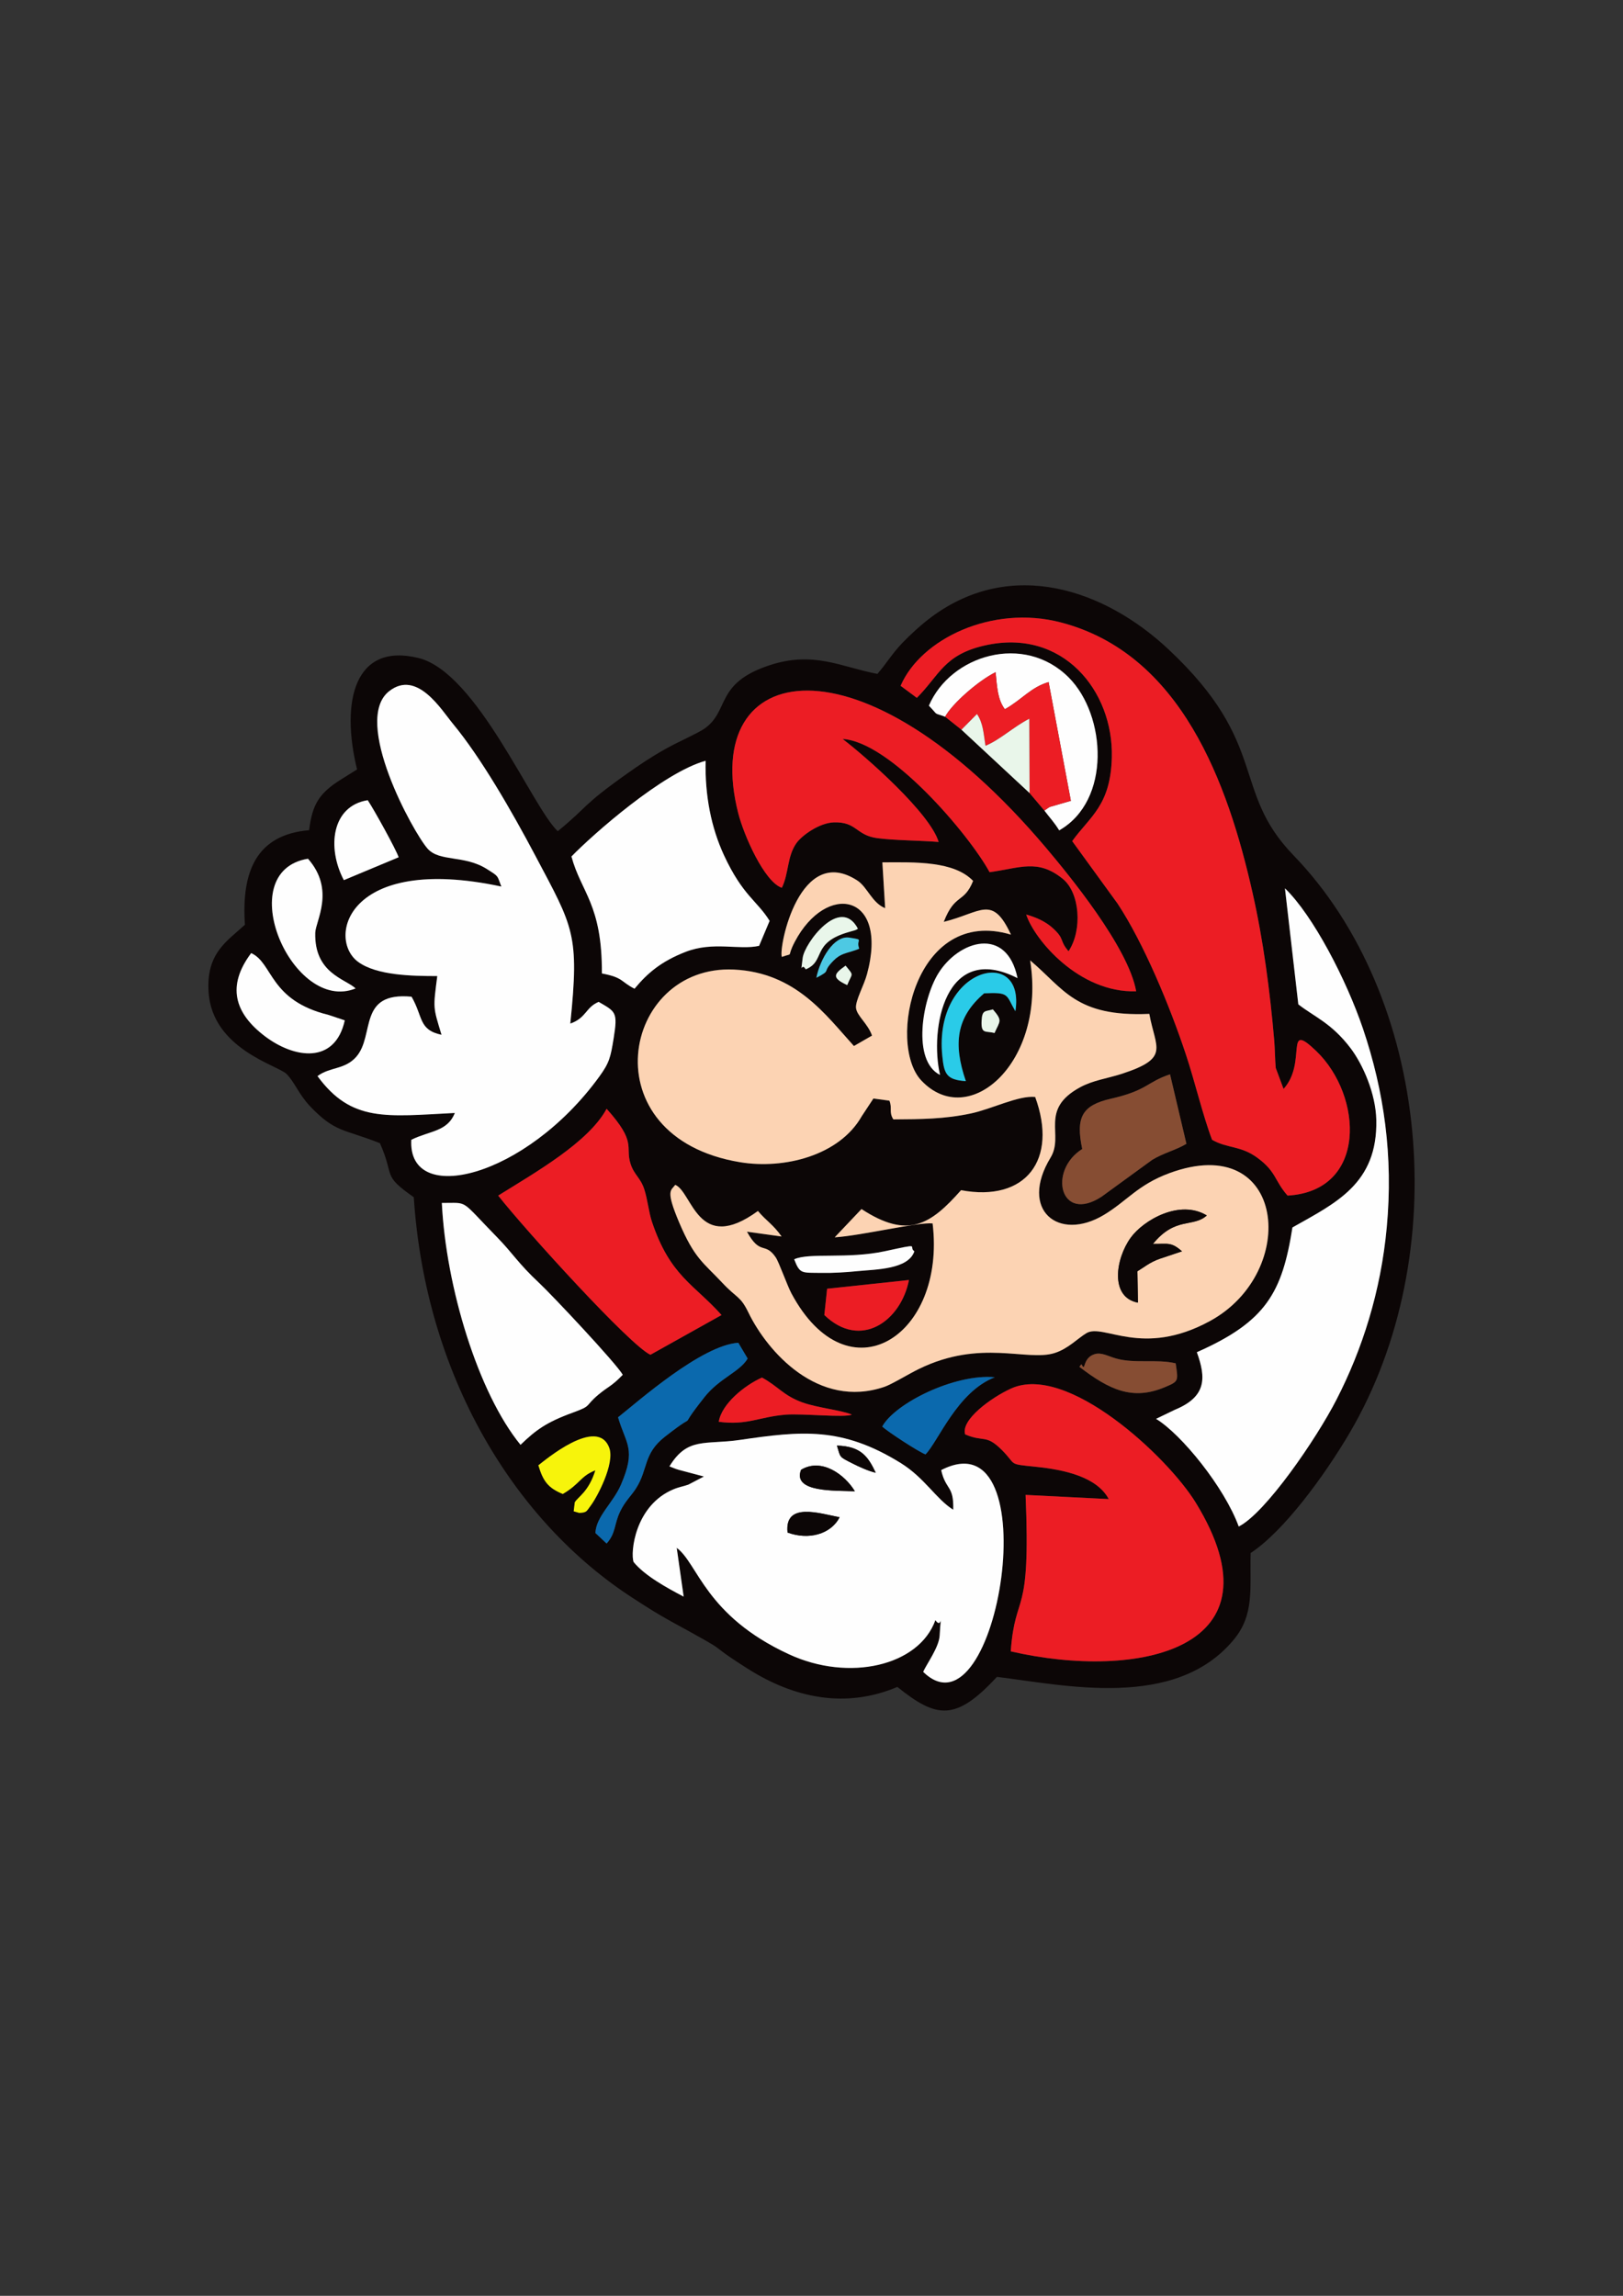 <?xml version="1.0" encoding="UTF-8"?>
<!DOCTYPE svg PUBLIC "-//W3C//DTD SVG 1.1//EN" "http://www.w3.org/Graphics/SVG/1.1/DTD/svg11.dtd">
<!-- Creator: CorelDRAW X7 -->
<svg xmlns="http://www.w3.org/2000/svg" xml:space="preserve" width="210mm" height="297mm" version="1.1" style="shape-rendering:geometricPrecision; text-rendering:geometricPrecision; image-rendering:optimizeQuality; fill-rule:evenodd; clip-rule:evenodd"
viewBox="0 0 21000 29700"
 xmlns:xlink="http://www.w3.org/1999/xlink">
 <rect x="0" y="0" width="21000" height="29700" fill="#333333" stroke="none"/>
 <defs>
  <style type="text/css">
   <![CDATA[
    .fil5 {fill:#0B69AD}
    .fil0 {fill:#0C0606}
    .fil7 {fill:#2ACBE8}
    .fil9 {fill:#4DC9E3}
    .fil4 {fill:#864D33}
    .fil8 {fill:#E9F6EA}
    .fil3 {fill:#EC1D24}
    .fil6 {fill:#F7F40B}
    .fil1 {fill:#FCD3B3}
    .fil2 {fill:#FEFEFE}
   ]]>
  </style>
 </defs>
 <g id="Слой_x0020_1">
  <g id="_2128767168752">
   <path class="fil0" d="M8662 18970c234,-384 463,-277 909,-342 799,-117 1321,-174 2084,299 312,194 454,463 679,604 9,-319 -97,-250 -156,-513 1409,-725 742,3560 -233,2610 43,-99 204,-316 213,-468 21,-383 36,-64 -55,-201 -213,593 -1118,801 -1894,442 -1086,-501 -1179,-1178 -1453,-1377l90 631c-218,-114 -504,-271 -648,-448 -43,-119 15,-731 515,-940 76,-32 131,-38 194,-61l201 -105 -324 -86c-14,-4 -29,-9 -41,-13l-81 -32zm-1239 581l14 -116c40,-70 181,-136 266,-414 -197,78 -195,174 -421,306 -192,-78 -256,-169 -316,-371 73,-55 766,-645 918,-223 72,202 -158,638 -246,752 -50,64 -41,82 -143,87l-72 -21zm5655 1812c59,-800 261,-387 192,-2024l1076 54c-152,-285 -567,-379 -938,-417 -382,-40 -244,-18 -448,-221 -207,-205 -228,-94 -472,-199 -59,-187 333,-474 594,-593 726,-332 2026,884 2389,1475 1172,1911 -759,2302 -2393,1925zm-3778 -2970c37,-233 336,-473 559,-572 207,111 274,231 524,322 192,69 509,101 639,157 -87,43 -642,-16 -855,1 -347,28 -495,141 -867,92zm2675 422c-93,-35 -486,-292 -560,-360 163,-300 936,-686 1457,-638 -487,188 -732,832 -897,998zm1991 -1133c10,-10 24,-39 29,-30 55,108 5,-84 169,-134 90,-27 179,30 279,57 242,68 526,4 769,62 34,233 41,232 -142,309 -417,175 -717,33 -1104,-264zm-6117 2286l-145 -136c8,-214 229,-390 330,-624 201,-466 66,-522 -37,-873 261,-207 1082,-934 1556,-964l121 204c-104,175 -363,252 -558,498 -423,535 6,107 -515,515 -279,219 -213,416 -370,664 -63,99 -144,169 -208,304 -80,169 -52,275 -174,412zm2817 -2956l36 -340 1059 -113c-101,525 -622,909 -1095,453zm-390 -721c196,-90 689,0 1176,-105 492,-107 291,-61 379,2 -80,234 -494,233 -733,256 -149,15 -321,26 -469,23 -257,-4 -278,18 -353,-176zm-4559 -729c354,3 222,-60 716,445 206,211 269,334 543,590 165,154 994,1036 1082,1188 -149,154 -181,145 -314,256 -186,155 -76,140 -331,233 -350,127 -482,229 -678,417 -549,-671 -965,-2044 -1018,-3129zm729 -95c488,-304 1170,-691 1403,-1123 396,441 237,483 310,713 46,142 128,178 177,327 44,136 58,297 100,423 236,703 543,805 900,1205l-920 514c-256,-112 -1613,-1606 -1970,-2059zm7557 -603c-88,-414 2,-566 370,-650 477,-109 459,-213 766,-316l212 899c-138,83 -289,115 -442,207l-657 478c-536,348 -695,-338 -249,-618zm-1302 -1658c7,-146 47,-118 146,-148 128,149 92,147 21,306 -115,-31 -176,19 -167,-158zm-8240 -6c-126,571 -653,496 -1039,201 -388,-297 -490,-647 -172,-1071 285,128 231,612 1002,800l209 70zm8036 786c-253,-16 -282,-95 -305,-330 -113,-1147 1081,-1433 946,-574 -125,-214 -71,-247 -404,-232 -361,309 -403,652 -237,1136zm-1535 -1242c-211,-98 -169,-146 -21,-252 113,139 87,88 21,252zm1201 1162c-367,-185 -229,-977 -23,-1312 264,-429 886,-621 1026,60 -940,-481 -1140,659 -1003,1252zm-1600 -1257c48,-241 227,-551 427,-519 206,32 79,14 127,142 -13,7 -30,14 -41,17 -132,47 -198,44 -291,138 -163,165 -13,114 -222,222zm-138 -109c-57,-104 -68,102 -39,-148 23,-190 487,-813 715,-377 -37,21 -19,14 -114,41 -497,140 -298,376 -562,484zm-5824 247c-817,332 -1617,-1513 -616,-1678 356,404 98,806 94,958 -14,525 391,596 522,720zm12025 -1295c366,354 794,1182 1009,1814 274,810 394,1653 308,2574 -76,824 -316,1577 -651,2228 -261,508 -917,1466 -1264,1640 -185,-507 -740,-1192 -1070,-1393l245 -118c410,-169 403,-413 283,-744 898,-397 1104,-773 1237,-1614 560,-317 1103,-565 1085,-1391 -8,-343 -173,-714 -329,-923 -249,-331 -478,-413 -680,-572l-173 -1501zm-5530 -99c127,84 187,287 357,356l-36 -593c431,-3 929,-17 1174,240 -120,297 -234,155 -380,530 488,-121 627,-357 870,165 -1243,-372 -1607,1408 -1162,1885 615,657 1621,-231 1410,-1552 438,368 588,734 1542,692 81,449 272,570 -354,775 -196,63 -373,83 -544,176 -529,289 -201,614 -379,907 -414,682 104,1094 689,743 300,-180 437,-389 849,-541 1506,-554 1688,1280 523,1914 -880,479 -1376,25 -1597,156 -112,66 -237,203 -414,258 -359,112 -952,-185 -1751,204 -131,63 -355,201 -450,233 -857,291 -1513,-455 -1758,-959 -107,-221 -146,-181 -338,-386 -248,-264 -361,-315 -559,-781 -180,-425 -106,-411 -51,-487 223,92 289,907 1070,338 108,129 198,175 306,330l-448 -62c174,316 231,125 372,332 42,62 149,365 203,466 734,1371 2003,555 1827,-905 -189,-19 -909,156 -1266,180 10,-13 25,-27 34,-37l312 -329c605,396 896,198 1288,-244 838,157 1257,-395 959,-1206 -217,-22 -565,158 -835,214 -340,72 -642,74 -1000,76 -61,-96 -11,-144 -51,-242l-207 -28 -151 229c-290,511 -1006,689 -1574,595 -1961,-324 -1533,-2561 -79,-2492 802,39 1187,588 1552,989l234 -135c-52,-153 -196,-255 -207,-357 -10,-95 103,-291 142,-437 285,-1051 -526,-1195 -934,-420 -116,220 1,136 -168,196 -43,-125 231,-1479 980,-986zm-3702 -313c279,-287 1185,-1087 1736,-1238 -10,455 73,865 237,1221 244,526 430,589 591,850l-136 323c-262,58 -593,-61 -951,78 -316,123 -493,274 -661,477 -183,-94 -142,-144 -422,-198 4,-896 -268,-1045 -394,-1513zm-2945 306c-222,-421 -157,-960 309,-1034 85,128 367,638 400,738l-709 296zm1436 3012c-888,45 -1337,123 -1777,-477 165,-122 354,-81 502,-250 244,-279 15,-843 715,-777 151,261 89,429 388,493 -110,-363 -110,-335 -55,-760 -326,0 -782,-8 -1022,-182 -410,-297 -150,-1404 1851,-976 -59,-150 -26,-124 -188,-227 -291,-184 -612,-90 -766,-263 -185,-208 -984,-1658 -497,-2038 360,-281 674,241 825,423 358,432 756,1120 1071,1716 487,920 566,1004 447,2162 210,-74 196,-209 367,-281 220,128 249,129 194,471 -40,248 -56,317 -186,496 -952,1311 -2481,1685 -2432,817 241,-119 466,-103 563,-347zm4231 -2913c-226,-77 -492,-678 -565,-969 -502,-1980 1581,-2389 3983,451 285,338 1066,1284 1167,1857 -737,24 -1317,-667 -1423,-993 117,33 247,85 349,180 156,144 74,150 199,295 182,-274 147,-756 -74,-936 -325,-264 -553,-140 -948,-87 -264,-486 -1284,-1688 -1901,-1723 304,232 1131,959 1242,1332 -236,-19 -578,-20 -793,-49 -280,-37 -265,-215 -565,-204 -180,6 -407,162 -484,271 -120,172 -96,393 -187,575zm3398 -998l-192 -227 -882 -820 -211 -168c-166,-61 -75,-4 -210,-143 280,-655 1231,-944 1810,-364 485,488 551,1593 -124,1977 -69,-111 -119,-159 -191,-255zm-1861 -1615c259,-604 1180,-1051 2069,-821 1563,405 2166,2088 2483,3491 140,614 228,1281 283,1929 9,112 9,242 19,345l101 271c311,-343 1,-895 423,-490 605,581 663,1810 -371,1870 -171,-193 -144,-308 -389,-488 -220,-162 -388,-119 -588,-234 -117,-306 -226,-766 -339,-1104 -210,-634 -548,-1443 -884,-1952l-587 -808c230,-319 497,-459 513,-1083 22,-859 -635,-1677 -1644,-1448 -530,120 -586,385 -879,678l-210 -156zm-300 -154c-462,-86 -822,-303 -1402,-110 -700,233 -509,585 -833,816 -86,61 -346,174 -504,263 -186,104 -344,210 -503,323 -598,425 -484,407 -894,743 -330,-308 -1044,-2053 -1800,-2240 -825,-205 -1014,550 -797,1441l-200 125c-288,178 -380,325 -420,661 -680,57 -878,531 -831,1223 -230,213 -504,366 -470,873 49,733 890,944 1006,1055 101,97 161,266 305,418 330,347 436,293 906,480 197,443 20,406 438,699 150,2297 1289,4191 2845,5192 173,112 315,203 480,293 900,493 362,210 989,610 608,388 1275,523 1943,240 508,409 755,447 1288,-130 871,106 2309,434 3065,-482 269,-325 207,-658 218,-1120 428,-282 950,-992 1281,-1554 1356,-2308 1043,-5643 -728,-7474 -811,-839 -305,-1434 -1615,-2662 -828,-777 -2030,-1186 -3064,-422 -130,95 -286,239 -381,339 -138,145 -194,251 -322,400z"/>
   <path class="fil1" d="M14918 16092c194,2 235,-29 376,96l-290 97c-128,45 -203,111 -287,161l7 406c-367,-69 -290,-569 -94,-840 165,-228 635,-501 985,-288 -178,161 -405,10 -697,368zm-3465 -4343c-170,-69 -230,-272 -357,-356 -749,-493 -1023,861 -980,986 169,-60 52,24 168,-196 408,-775 1219,-631 934,420 -39,146 -152,342 -142,437 11,102 155,204 207,357l-234 135c-365,-401 -750,-950 -1552,-989 -1454,-69 -1882,2168 79,2492 568,94 1284,-84 1574,-595l151 -229 207 28c40,98 -10,146 51,242 358,-2 660,-4 1000,-76 270,-56 618,-236 835,-214 298,811 -121,1363 -959,1206 -392,442 -683,640 -1288,244l-312 329c-9,10 -24,24 -34,37 357,-24 1077,-199 1266,-180 176,1460 -1093,2276 -1827,905 -54,-101 -161,-404 -203,-466 -141,-207 -198,-16 -372,-332l448 62c-108,-155 -198,-201 -306,-330 -781,569 -847,-246 -1070,-338 -55,76 -129,62 51,487 198,466 311,517 559,781 192,205 231,165 338,386 245,504 901,1250 1758,959 95,-32 319,-170 450,-233 799,-389 1392,-92 1751,-204 177,-55 302,-192 414,-258 221,-131 717,323 1597,-156 1165,-634 983,-2468 -523,-1914 -412,152 -549,361 -849,541 -585,351 -1103,-61 -689,-743 178,-293 -150,-618 379,-907 171,-93 348,-113 544,-176 626,-205 435,-326 354,-775 -954,42 -1104,-324 -1542,-692 211,1321 -795,2209 -1410,1552 -445,-477 -81,-2257 1162,-1885 -243,-522 -382,-286 -870,-165 146,-375 260,-233 380,-530 -245,-257 -743,-243 -1174,-240l36 593z"/>
   <path class="fil2" d="M6487 11469c-2001,-428 -2261,679 -1851,976 240,174 696,182 1022,182 -55,425 -55,397 55,760 -299,-64 -237,-232 -388,-493 -700,-66 -471,498 -715,777 -148,169 -337,128 -502,250 440,600 889,522 1777,477 -97,244 -322,228 -563,347 -49,868 1480,494 2432,-817 130,-179 146,-248 186,-496 55,-342 26,-343 -194,-471 -171,72 -157,207 -367,281 119,-1158 40,-1242 -447,-2162 -315,-596 -713,-1284 -1071,-1716 -151,-182 -465,-704 -825,-423 -487,380 312,1830 497,2038 154,173 475,79 766,263 162,103 129,77 188,227z"/>
   <path class="fil3" d="M11653 8872l210 156c293,-293 349,-558 879,-678 1009,-229 1666,589 1644,1448 -16,624 -283,764 -513,1083l587 808c336,509 674,1318 884,1952 113,338 222,798 339,1104 200,115 368,72 588,234 245,180 218,295 389,488 1034,-60 976,-1289 371,-1870 -422,-405 -112,147 -423,490l-101 -271c-10,-103 -10,-233 -19,-345 -55,-648 -143,-1315 -283,-1929 -317,-1403 -920,-3086 -2483,-3491 -889,-230 -1810,217 -2069,821z"/>
   <path class="fil2" d="M10190 19826c-42,-402 420,-246 674,-198 -114,221 -401,298 -674,198zm871 -534c-251,-11 -812,18 -696,-278 268,-161 570,67 696,278zm270 -240c-90,-19 -218,-78 -301,-120 -175,-90 -152,-69 -201,-231 315,8 405,147 502,351zm-2485 1603l-90 -631c274,199 367,876 1453,1377 776,359 1681,151 1894,-442 91,137 76,-182 55,201 -9,152 -170,369 -213,468 975,950 1642,-3335 233,-2610 59,263 165,194 156,513 -225,-141 -367,-410 -679,-604 -763,-473 -1285,-416 -2084,-299 -446,65 -675,-42 -909,342l81 32c12,4 27,9 41,13l324 86 -201 105c-63,23 -118,29 -194,61 -500,209 -558,821 -515,940 144,177 430,334 648,448z"/>
   <path class="fil3" d="M13078 21363c1634,377 3565,-14 2393,-1925 -363,-591 -1663,-1807 -2389,-1475 -261,119 -653,406 -594,593 244,105 265,-6 472,199 204,203 66,181 448,221 371,38 786,132 938,417l-1076 -54c69,1637 -133,1224 -192,2024z"/>
   <path class="fil2" d="M17635 13306c-215,-632 -643,-1460 -1009,-1814l173 1501c202,159 431,241 680,572 156,209 321,580 329,923 18,826 -525,1074 -1085,1391 -133,841 -339,1217 -1237,1614 120,331 127,575 -283,744l-245 118c330,201 885,886 1070,1393 347,-174 1003,-1132 1264,-1640 335,-651 575,-1404 651,-2228 86,-921 -34,-1764 -308,-2574z"/>
   <path class="fil3" d="M10116 11485c91,-182 67,-403 187,-575 77,-109 304,-265 484,-271 300,-11 285,167 565,204 215,29 557,30 793,49 -111,-373 -938,-1100 -1242,-1332 617,35 1637,1237 1901,1723 395,-53 623,-177 948,87 221,180 256,662 74,936 -125,-145 -43,-151 -199,-295 -102,-95 -232,-147 -349,-180 106,326 686,1017 1423,993 -101,-573 -882,-1519 -1167,-1857 -2402,-2840 -4485,-2431 -3983,-451 73,291 339,892 565,969z"/>
   <path class="fil2" d="M7394 11080c126,468 398,617 394,1513 280,54 239,104 422,198 168,-203 345,-354 661,-477 358,-139 689,-20 951,-78l136 -323c-161,-261 -347,-324 -591,-850 -164,-356 -247,-766 -237,-1221 -551,151 -1457,951 -1736,1238z"/>
   <path class="fil3" d="M6446 15467c357,453 1714,1947 1970,2059l920 -514c-357,-400 -664,-502 -900,-1205 -42,-126 -56,-287 -100,-423 -49,-149 -131,-185 -177,-327 -73,-230 86,-272 -310,-713 -233,432 -915,819 -1403,1123z"/>
   <path class="fil2" d="M8058 17785c-88,-152 -917,-1034 -1082,-1188 -274,-256 -337,-379 -543,-590 -494,-505 -362,-442 -716,-445 53,1085 469,2458 1018,3129 196,-188 328,-290 678,-417 255,-93 145,-78 331,-233 133,-111 165,-102 314,-256z"/>
   <path class="fil4" d="M14003 14864c-446,280 -287,966 249,618l657 -478c153,-92 304,-124 442,-207l-212 -899c-307,103 -289,207 -766,316 -368,84 -458,236 -370,650z"/>
   <path class="fil2" d="M12229 9272c90,-168 431,-467 653,-576 19,185 24,352 120,479 221,-124 335,-284 566,-351l288 1536 -273 79c-11,5 -27,18 -35,23 -8,5 -23,15 -34,25 72,96 122,144 191,255 675,-384 609,-1489 124,-1977 -579,-580 -1530,-291 -1810,364 135,139 44,82 210,143z"/>
   <path class="fil5" d="M7849 19968c122,-137 94,-243 174,-412 64,-135 145,-205 208,-304 157,-248 91,-445 370,-664 521,-408 92,20 515,-515 195,-246 454,-323 558,-498l-121 -204c-474,30 -1295,757 -1556,964 103,351 238,407 37,873 -101,234 -322,410 -330,624l145 136z"/>
   <path class="fil3" d="M12229 9272l211 168 201 -203c80,119 84,245 110,411 193,-80 352,-238 567,-350l4 962 192 227c11,-10 26,-20 34,-25 8,-5 24,-18 35,-23l273 -79 -288 -1536c-231,67 -345,227 -566,351 -96,-127 -101,-294 -120,-479 -222,109 -563,408 -653,576z"/>
   <path class="fil2" d="M4461 13200l-209 -70c-771,-188 -717,-672 -1002,-800 -318,424 -216,774 172,1071 386,295 913,370 1039,-201z"/>
   <path class="fil2" d="M4601 12787c-131,-124 -536,-195 -522,-720 4,-152 262,-554 -94,-958 -1001,165 -201,2010 616,1678z"/>
   <path class="fil5" d="M11975 18815c165,-166 410,-810 897,-998 -521,-48 -1294,338 -1457,638 74,68 467,325 560,360z"/>
   <path class="fil2" d="M4449 11386l709 -296c-33,-100 -315,-610 -400,-738 -466,74 -531,613 -309,1034z"/>
   <path class="fil2" d="M12163 13906c-137,-593 63,-1733 1003,-1252 -140,-681 -762,-489 -1026,-60 -206,335 -344,1127 23,1312z"/>
   <path class="fil6" d="M7495 19572c102,-5 93,-23 143,-87 88,-114 318,-550 246,-752 -152,-422 -845,168 -918,223 60,202 124,293 316,371 226,-132 224,-228 421,-306 -85,278 -226,344 -266,414l-14 116 72 21z"/>
   <path class="fil3" d="M10666 17012c473,456 994,72 1095,-453l-1059 113 -36 340z"/>
   <path class="fil0" d="M14918 16092c292,-358 519,-207 697,-368 -350,-213 -820,60 -985,288 -196,271 -273,771 94,840l-7 -406c84,-50 159,-116 287,-161l290 -97c-141,-125 -182,-94 -376,-96z"/>
   <path class="fil7" d="M12497 13986c-166,-484 -124,-827 237,-1136 333,-15 279,18 404,232 135,-859 -1059,-573 -946,574 23,235 52,314 305,330z"/>
   <path class="fil3" d="M9300 18393c372,49 520,-64 867,-92 213,-17 768,42 855,-1 -130,-56 -447,-88 -639,-157 -250,-91 -317,-211 -524,-322 -223,99 -522,339 -559,572z"/>
   <path class="fil4" d="M14164 17518c-164,50 -114,242 -169,134 -5,-9 -19,20 -29,30 387,297 687,439 1104,264 183,-77 176,-76 142,-309 -243,-58 -527,6 -769,-62 -100,-27 -189,-84 -279,-57z"/>
   <path class="fil8" d="M12440 9440l882 820 -4 -962c-215,112 -374,270 -567,350 -26,-166 -30,-292 -110,-411l-201 203z"/>
   <path class="fil2" d="M10276 16291c75,194 96,172 353,176 148,3 320,-8 469,-23 239,-23 653,-22 733,-256 -88,-63 113,-109 -379,-2 -487,105 -980,15 -1176,105z"/>
   <path class="fil8" d="M10425 12540c264,-108 65,-344 562,-484 95,-27 77,-20 114,-41 -228,-436 -692,187 -715,377 -29,250 -18,44 39,148z"/>
   <path class="fil0" d="M10190 19826c273,100 560,23 674,-198 -254,-48 -716,-204 -674,198z"/>
   <path class="fil0" d="M10365 19014c-116,296 445,267 696,278 -126,-211 -428,-439 -696,-278z"/>
   <path class="fil9" d="M10563 12649c209,-108 59,-57 222,-222 93,-94 159,-91 291,-138 11,-3 28,-10 41,-17 -48,-128 79,-110 -127,-142 -200,-32 -379,278 -427,519z"/>
   <path class="fil0" d="M11331 19052c-97,-204 -187,-343 -502,-351 49,162 26,141 201,231 83,42 211,101 301,120z"/>
   <path class="fil8" d="M12868 13364c71,-159 107,-157 -21,-306 -99,30 -139,2 -146,148 -9,177 52,127 167,158z"/>
   <path class="fil8" d="M10962 12744c66,-164 92,-113 -21,-252 -148,106 -190,154 21,252z"/>
  </g>
 </g>
</svg>

